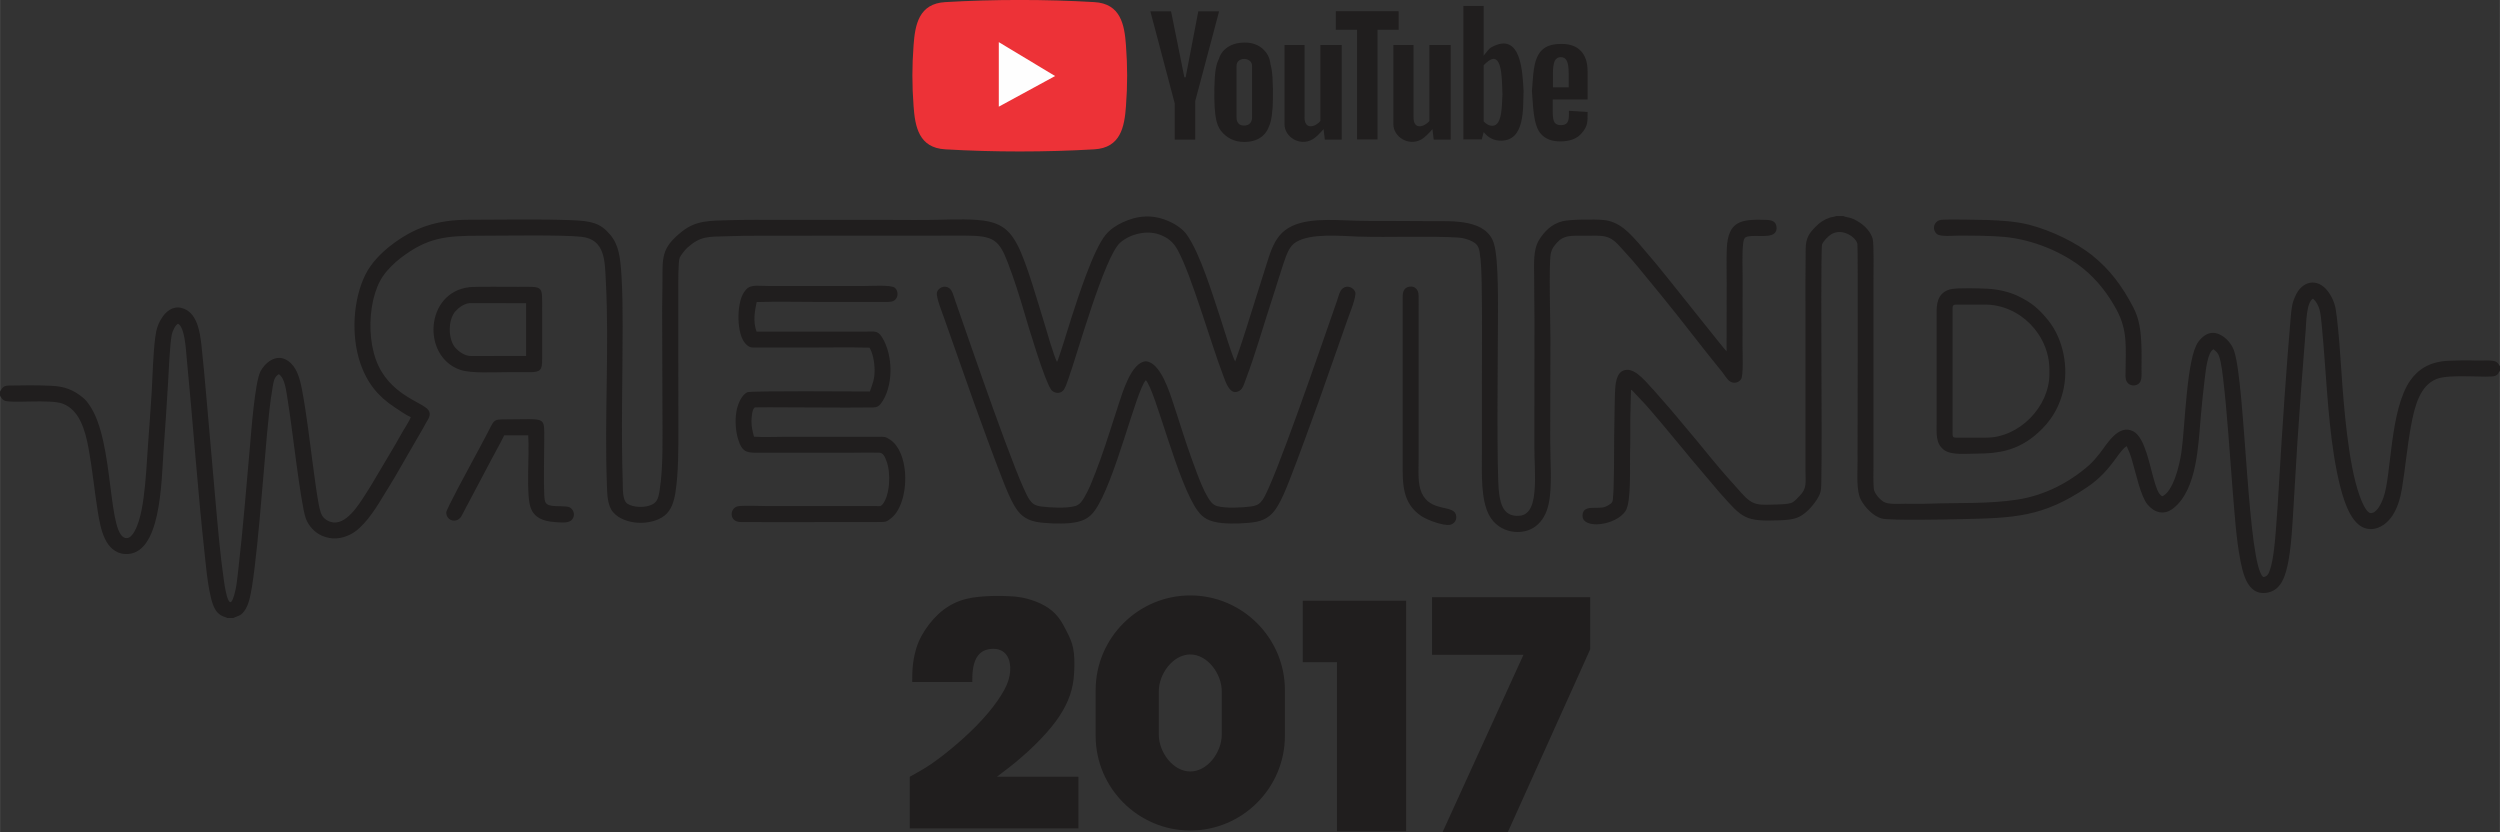 <?xml version="1.0" encoding="UTF-8"?>
<!DOCTYPE svg PUBLIC "-//W3C//DTD SVG 1.1//EN" "http://www.w3.org/Graphics/SVG/1.1/DTD/svg11.dtd">
<!-- Creator: CorelDRAW X8 -->
<svg xmlns="http://www.w3.org/2000/svg" xml:space="preserve" width="236.708mm" height="78.806mm" version="1.1" style="shape-rendering:geometricPrecision; text-rendering:geometricPrecision; image-rendering:optimizeQuality; fill-rule:evenodd; clip-rule:evenodd"
viewBox="0 0 23671 7881"
 xmlns:xlink="http://www.w3.org/1999/xlink">
 <rect x="0" y="0" width="23671" height="7881" fill="#333333" stroke="none"/>
 <defs>
  <style type="text/css">
   <![CDATA[
    .fil3 {fill:#FEFEFE}
    .fil2 {fill:#ED3237}
    .fil0 {fill:#201E1E}
    .fil1 {fill:#201E1E;fill-rule:nonzero}
   ]]>
  </style>
 </defs>
 <g id="Capa_x0020_1">
  <g id="_2602998800816">
   <path class="fil0" d="M0 3707l0 40c13,20 17,32 37,44 54,33 439,-15 558,32 152,59 209,235 244,427 35,193 54,391 85,585 15,94 32,189 69,266 33,70 92,139 191,145 341,18 343,-682 364,-977 15,-210 30,-418 42,-630 6,-102 17,-371 35,-465 7,-40 35,-96 60,-109 63,33 74,232 82,321 60,617 104,1255 171,1865 13,118 38,415 97,515 15,26 26,38 47,54 28,20 45,19 71,32l55 0c46,-23 67,-16 104,-65 24,-32 40,-74 51,-118 64,-248 134,-1234 164,-1552 15,-152 28,-307 55,-457 10,-58 17,-93 58,-117 59,41 69,158 83,241 40,239 122,979 171,1122 26,74 87,138 155,167 92,40 181,30 265,-11 123,-59 233,-230 303,-346 41,-68 82,-132 122,-200 80,-136 157,-275 238,-412 20,-34 39,-67 58,-103 18,-32 53,-75 20,-119 -58,-77 -376,-144 -496,-476 -61,-169 -67,-383 -26,-565 21,-89 50,-164 94,-228 41,-60 105,-122 161,-166 257,-198 429,-215 753,-215 216,0 783,-10 964,10 226,25 221,230 231,420 33,634 -14,1289 10,1926 3,97 5,200 60,263 106,122 359,131 486,31 66,-52 90,-137 103,-219 30,-192 28,-423 28,-623 0,-431 -2,-862 -1,-1294 0,-54 -2,-274 14,-308 13,-26 54,-76 70,-91 126,-113 197,-105 374,-110 106,-4 216,-5 323,-5l1939 -1c266,0 317,41 399,253 59,153 113,323 160,484 33,113 189,636 251,721 23,32 78,46 113,10 23,-23 38,-78 52,-115 80,-222 341,-1159 490,-1287 94,-82 249,-119 369,-77 83,30 134,73 175,148 131,239 310,871 430,1186 23,61 66,206 159,143 29,-19 41,-66 56,-106 45,-118 85,-240 123,-361 51,-163 103,-329 156,-492 27,-82 50,-164 78,-245 30,-86 54,-163 120,-202 143,-84 414,-57 583,-51 301,10 679,-8 959,10 40,3 94,19 125,36 41,23 59,42 69,97 16,94 18,206 20,304 6,322 2,645 2,967 0,212 0,430 0,641 0,187 -11,433 68,582 94,178 320,199 440,107 135,-103 146,-286 145,-503 -1,-102 -6,-208 -6,-313l2 -968c0,-136 -16,-693 3,-796 10,-51 31,-74 57,-104 66,-75 134,-68 260,-68 194,0 238,-16 359,125 50,57 103,112 151,172l220 268c195,238 379,484 573,721 20,24 47,71 72,90 38,29 88,16 110,-17 24,-35 14,-250 14,-310 0,-217 1,-433 1,-649 0,-99 -6,-221 4,-316 7,-65 13,-76 79,-81 92,-7 249,28 238,-87 -6,-51 -43,-64 -96,-66 -233,-8 -363,5 -375,271 -4,105 -1,220 -1,326 0,216 -1,432 -1,648 -12,-7 -587,-735 -671,-834l-160 -188c-92,-103 -184,-207 -333,-222 -84,-8 -312,-6 -387,11 -108,26 -178,102 -225,179 -58,96 -46,229 -46,350 -1,133 3,265 3,399l-1 1209c0,131 12,268 3,397 -8,116 -31,249 -147,256 -137,9 -174,-92 -190,-212 -26,-190 -11,-1377 -11,-1595 0,-179 8,-612 -37,-767 -68,-235 -389,-216 -590,-216 -132,0 -265,-2 -398,-2 -131,0 -268,1 -398,-5 -255,-10 -515,-17 -647,146 -61,75 -90,170 -124,278 -33,104 -65,204 -97,307 -59,185 -131,426 -197,605 -29,-50 -115,-334 -140,-411 -74,-221 -192,-615 -320,-792 -61,-86 -227,-176 -386,-170 -85,3 -152,25 -221,56 -60,28 -118,67 -159,117 -117,140 -262,593 -325,787 -17,52 -123,402 -136,417 -27,-46 -100,-299 -121,-369 -61,-195 -166,-572 -254,-739 -59,-113 -127,-190 -274,-222 -121,-27 -341,-19 -475,-16 -164,4 -332,1 -497,1 -331,0 -662,0 -993,0 -163,0 -327,-2 -488,3 -186,5 -315,1 -449,107 -204,162 -183,250 -185,499 0,83 -3,163 -3,246 0,329 3,657 3,985 0,219 8,500 -26,715 -13,85 -24,128 -99,151 -64,20 -152,15 -205,-17 -51,-32 -44,-144 -46,-200 -16,-493 -1,-988 -1,-1481 0,-160 -1,-321 -11,-480 -11,-165 -22,-288 -108,-389 -93,-109 -174,-128 -360,-136 -326,-12 -658,-4 -985,-4 -298,1 -516,74 -741,251 -83,66 -174,156 -230,267 -116,231 -139,574 -50,837 65,191 170,318 324,419 42,27 109,76 155,95 -18,46 -50,90 -74,132 -24,44 -50,87 -74,130l-229 386c-26,43 -54,85 -81,127 -71,109 -208,303 -356,187 -37,-30 -47,-83 -59,-144 -22,-117 -36,-240 -53,-359 -32,-238 -60,-486 -104,-719 -24,-125 -55,-220 -134,-274 -114,-78 -224,30 -260,102 -53,107 -87,573 -100,722 -34,373 -63,751 -106,1124 -12,98 -18,210 -53,304 -47,129 -84,-153 -87,-174 -35,-243 -56,-491 -78,-737 -29,-329 -58,-663 -87,-992 -15,-166 -29,-332 -47,-494 -14,-127 -41,-318 -188,-355 -87,-22 -147,38 -178,81 -42,61 -61,112 -72,199 -20,165 -24,342 -33,509 -10,169 -23,337 -35,505 -11,165 -20,340 -42,502 -10,76 -23,151 -45,221 -18,57 -57,156 -110,162 -194,23 -113,-916 -360,-1262 -18,-27 -37,-50 -62,-70 -89,-72 -172,-105 -298,-110 -132,-6 -270,-5 -404,-2 -50,1 -60,24 -80,56zm10849 -286c-138,9 -221,299 -256,402 -57,172 -111,352 -172,521 -31,85 -61,166 -96,249 -16,38 -38,82 -57,114 -20,35 -44,73 -89,85 -84,23 -231,15 -319,4 -61,-8 -85,-26 -112,-64 -109,-151 -570,-1504 -704,-1886 -16,-44 -25,-95 -57,-118 -46,-32 -102,-2 -115,38 -15,42 58,215 74,265l271 768c94,259 179,496 280,754 32,81 68,170 109,239 43,72 96,126 199,148 84,17 238,22 327,13 119,-12 180,-46 231,-115 190,-258 394,-1142 486,-1238 92,96 301,980 492,1238 50,69 112,103 231,115 88,9 242,4 327,-13 102,-22 155,-76 198,-148 42,-69 78,-158 110,-239 101,-258 185,-495 280,-754l270 -768c17,-50 89,-223 75,-265 -14,-40 -70,-70 -115,-38 -33,23 -42,74 -57,118 -134,382 -596,1735 -705,1886 -27,38 -51,56 -112,64 -88,11 -235,19 -319,-4 -44,-12 -68,-50 -89,-85 -19,-32 -41,-76 -57,-114 -35,-83 -64,-164 -95,-249 -62,-169 -115,-349 -173,-521 -34,-103 -122,-393 -261,-402zm-6384 -551l516 1 0 499 -518 1c-65,1 -121,-44 -151,-77 -72,-81 -72,-268 1,-348 29,-32 88,-80 152,-76zm309 1252l227 0c14,179 -24,566 25,690 33,87 113,124 224,131 52,4 126,14 160,-17 39,-36 28,-98 -16,-122 -28,-15 -123,-8 -164,-14 -66,-9 -73,-32 -77,-100 -7,-132 0,-386 0,-539 0,-215 15,-180 -365,-180 -131,0 -104,4 -192,166 -44,81 -81,155 -126,235 -40,74 -243,449 -245,479 -2,50 43,91 95,76 46,-13 58,-60 80,-99l250 -472c41,-79 86,-156 124,-234zm8573 -1408c-54,8 -67,48 -66,105l0 1557c0,198 -8,388 179,512 62,40 203,90 266,82 43,-6 76,-51 58,-101 -32,-89 -240,-22 -322,-200 -40,-88 -30,-205 -30,-315l0 -1383c0,-58 1,-116 0,-174 -1,-55 -35,-90 -85,-83zm-8900 5c-423,45 -457,658 -89,783 102,35 317,22 438,22 75,0 150,-1 225,0 98,0 112,-24 112,-120 0,-153 0,-305 0,-458 0,-251 20,-230 -231,-230 -84,0 -398,-3 -455,3zm13930 -637c-69,12 -86,93 -37,134 34,28 155,15 204,15 144,0 291,0 432,12 274,25 559,146 748,299 133,107 240,247 320,397 103,194 83,349 82,580 0,36 -5,68 13,97 13,21 42,40 79,32 70,-16 59,-86 59,-159 0,-72 2,-145 -1,-216 -5,-142 -19,-253 -78,-365 -104,-199 -219,-355 -390,-492 -146,-115 -373,-230 -595,-288 -126,-32 -263,-40 -397,-45 -65,-2 -396,-8 -439,-1zm430 2062l-289 0c-26,0 -30,-11 -30,-36l0 -1192c0,-24 11,-32 34,-32l272 0c332,0 611,286 611,618l0 38c0,313 -287,604 -598,604zm-329 -1407c-109,22 -141,105 -141,205l0 1043c0,125 -12,213 71,276 70,52 214,34 314,34 207,0 371,-33 534,-162 115,-93 224,-219 275,-416 62,-236 3,-512 -139,-686 -85,-104 -153,-166 -291,-231 -80,-37 -182,-61 -281,-66 -72,-4 -282,-9 -342,3zm-10246 555c31,46 48,140 49,205 1,97 -19,134 -45,210 -123,0 -1128,-8 -1160,7 -52,24 -91,107 -104,185 -14,83 -7,185 17,261 34,111 73,127 167,127l874 0c97,0 197,-3 294,-1 40,1 55,43 68,76 46,114 34,332 -37,415 -17,20 -24,15 -57,15l-1023 0c-59,0 -247,-8 -290,2 -80,19 -82,148 26,149 434,3 877,-1 1312,0 64,0 72,-2 113,-35 101,-79 148,-269 132,-446 -11,-110 -49,-237 -139,-298 -46,-31 -55,-29 -119,-28l-878 0c-92,0 -203,5 -293,-1 -13,-50 -23,-84 -24,-141 0,-35 5,-123 32,-136 21,-5 912,5 1121,0 34,-1 53,-12 69,-32 123,-156 125,-462 11,-638 -40,-61 -73,-48 -156,-48l-1029 0c-35,-97 -17,-192 1,-280 196,-6 402,-1 599,-1 201,0 402,0 603,0 52,0 92,4 117,-29 27,-35 14,-89 -13,-107 -42,-27 -216,-15 -287,-15l-900 0c-139,0 -187,-21 -240,61 -72,110 -70,401 18,488 37,37 51,34 116,34l454 0c199,0 403,-4 601,1zm15439 218l0 -41c-11,-16 -15,-29 -32,-41 -31,-23 -132,-12 -189,-14 -87,-3 -181,-2 -267,2 -177,8 -286,81 -360,185 -196,279 -178,897 -255,1110 -19,54 -65,153 -123,147 -41,-4 -86,-116 -104,-167 -108,-303 -150,-859 -172,-1185 -11,-168 -23,-340 -43,-506 -11,-92 -20,-138 -62,-209 -96,-163 -250,-143 -321,-7 -39,76 -45,126 -53,218 -43,502 -78,1023 -108,1526 -10,170 -20,340 -34,509 -8,100 -22,259 -53,354 -12,35 -23,69 -65,73 -149,-113 -169,-1803 -274,-2135 -22,-71 -79,-135 -139,-162 -96,-45 -166,20 -203,71 -111,153 -124,801 -159,1043 -20,141 -82,373 -180,418 -42,-16 -63,-100 -78,-149 -43,-143 -87,-406 -196,-465 -142,-76 -253,123 -317,205 -32,40 -68,84 -105,116 -185,163 -419,284 -673,324 -276,43 -560,29 -843,39 -73,3 -150,1 -224,1 -60,0 -160,8 -203,-18 -32,-19 -90,-77 -94,-126 -6,-66 -3,-149 -3,-217l0 -1764c0,-60 5,-330 -7,-381 -16,-64 -70,-121 -121,-155 -90,-60 -114,-44 -157,-63l-70 0c-16,8 -39,8 -57,14 -59,20 -97,47 -137,88 -54,55 -92,100 -93,208 -3,199 -2,399 -2,598l0 1498c0,115 17,172 -56,244 -19,19 -49,57 -81,67 -31,11 -99,13 -133,14 -171,3 -224,20 -338,-111l-140 -157c-47,-51 -223,-264 -274,-328l-205 -245c-23,-25 -44,-54 -68,-80l-141 -161c-55,-54 -159,-199 -256,-193 -87,4 -105,99 -110,186 -6,98 -4,198 -7,296 -5,197 -1,399 -7,595 -1,48 -2,95 -7,141 -3,28 -4,36 -22,50 -14,10 -32,21 -49,28 -72,30 -218,-29 -217,87 2,129 314,93 407,-46 57,-85 39,-429 43,-557 4,-99 1,-198 2,-297 1,-98 5,-198 7,-294 13,6 5,1 15,10l80 85c84,84 332,388 433,509 29,35 54,67 85,102l216 255c8,11 13,14 22,25 205,231 229,262 552,250 150,-6 196,-22 278,-99 24,-23 62,-70 83,-104 31,-50 37,-80 38,-149 6,-368 1,-763 1,-1133 0,-81 -5,-1096 6,-1126 12,-35 59,-80 88,-98 107,-64 239,33 247,94 6,46 1,1909 1,2072 0,103 -12,267 31,347 37,70 113,155 199,179 75,20 627,9 743,6 511,-11 782,-18 1203,-304 121,-82 199,-172 280,-285 21,-29 65,-90 93,-102 27,67 27,55 51,136 35,118 81,338 145,415 62,76 156,110 249,34 223,-181 232,-599 257,-873 10,-114 21,-225 35,-337 10,-78 26,-267 85,-293 42,35 51,48 67,119 11,53 18,107 24,161 38,317 63,721 89,1044 19,224 33,465 75,681 21,107 49,209 113,265 39,33 83,46 146,34 57,-12 92,-43 116,-75 93,-122 109,-454 121,-635 15,-237 29,-476 43,-712 23,-352 50,-703 78,-1055 6,-86 8,-273 70,-306 68,61 72,145 83,256 10,104 18,209 26,312 30,388 54,840 149,1213 41,159 117,399 285,401 101,1 175,-74 211,-131 46,-72 71,-154 88,-252 32,-196 50,-401 86,-596 36,-194 86,-377 238,-441 129,-55 506,-5 562,-32 28,-14 24,-23 42,-48z"/>
   <path class="fil0" d="M13658 7881l618 0 781 -1733 0 -493 -1498 0 0 545 866 0 -767 1681zm-5044 -37l1597 0 0 -489 -772 0c79,-59 156,-118 227,-180 93,-79 177,-163 243,-237 65,-74 113,-138 151,-204 39,-66 69,-135 86,-202 18,-67 24,-133 26,-200 2,-68 1,-136 -11,-193 -11,-58 -33,-104 -57,-152 -24,-48 -49,-98 -83,-141 -34,-44 -77,-81 -130,-111 -52,-30 -114,-52 -167,-66 -54,-14 -99,-21 -176,-24 -77,-4 -186,-4 -279,6 -92,9 -167,28 -237,62 -70,34 -135,84 -192,147 -58,64 -109,141 -142,217 -32,76 -46,151 -54,214 -7,64 -7,116 -7,167 190,0 379,0 569,0 0,-36 0,-72 5,-112 5,-40 15,-83 35,-118 20,-34 49,-61 90,-74 40,-14 91,-15 130,0 40,14 69,45 85,88 16,43 19,98 8,155 -10,56 -34,113 -78,183 -43,70 -106,153 -181,234 -74,82 -160,162 -245,235 -85,73 -169,138 -242,188 -73,49 -136,83 -199,118l0 489zm2656 -2206c493,0 896,403 896,896l0 434c0,493 -403,896 -896,896 -493,0 -896,-403 -896,-896l0 -434c0,-493 403,-896 896,-896zm0 559c164,0 298,184 298,348l0 412c0,164 -134,348 -298,348 -164,0 -298,-184 -298,-348l0 -412c0,-164 134,-348 298,-348zm1389 1674l655 0 0 -1601 0 -582 -655 0 -324 0 0 582 324 0 0 1601z"/>
   <g id="youtube-2017-seeklogo.com.cdr">
    <path class="fil1" d="M14131 1191c-15,0 -29,-3 -42,-10 -13,-6 -27,-17 -41,-31l0 -532c31,-32 61,-56 87,-60 97,-15 85,260 91,334 -7,76 5,299 -95,299zm-9 -744c-26,14 -50,52 -74,80l0 -471 -192 0 0 1264 174 0 18 -69c23,28 48,48 74,61 26,13 56,20 90,20 232,0 207,-315 214,-469 -10,-167 -18,-572 -304,-416z"/>
    <path class="fil2" d="M8650 428c14,-194 50,-394 300,-408 459,-27 952,-27 1411,0 250,14 286,214 300,408 15,200 15,378 0,578 -14,194 -50,394 -300,408 -459,27 -952,27 -1411,0 -250,-14 -286,-214 -300,-408 -15,-200 -15,-378 0,-578z"/>
    <polygon class="fil3" points="9457,399 9990,720 9457,1010 "/>
    <polygon class="fil1" points="10892,107 11088,107 11214,732 11226,732 11346,107 11543,107 11317,957 11317,1322 11123,1322 11123,980 "/>
    <path class="fil1" d="M11541 558c11,-37 30,-68 59,-93 47,-41 109,-62 187,-62 71,0 130,22 175,65 39,37 62,84 67,139 4,14 8,30 11,48 15,88 15,268 10,360 -4,52 -9,97 -18,133 -5,19 -10,35 -17,50 -11,31 -28,58 -51,81 -45,44 -106,65 -185,65 -89,0 -164,-36 -218,-105 -45,-56 -55,-145 -60,-224 -6,-92 -5,-272 10,-360 7,-43 18,-73 30,-97zm167 554c0,47 23,77 71,77 47,0 76,-29 76,-77l0 -488c0,-86 -147,-90 -147,0l0 488z"/>
    <path class="fil1" d="M14704 695l0 0c0,-55 6,-95 17,-118 12,-24 31,-36 58,-36 26,0 45,12 57,36 11,23 17,63 17,118l0 132 -149 0 0 -132zm328 247l0 0 0 -268c0,-83 -21,-147 -64,-192 -42,-44 -102,-66 -181,-66 -77,0 -140,12 -189,60 -88,87 -80,266 -93,386 12,119 7,321 87,408 44,48 105,69 182,69 85,0 150,-23 193,-68 70,-74 65,-117 65,-211l-177 -11c0,40 4,85 -17,114 -12,15 -32,22 -60,22 -28,0 -47,-9 -59,-26 -11,-18 -17,-50 -17,-96l0 -121 330 0z"/>
    <polygon class="fil1" points="13243,106 12648,106 12648,282 12849,282 12849,1320 13043,1320 13043,282 13243,282 "/>
    <path class="fil1" d="M12704 426l0 896 -160 0 -12 -99c-32,36 -72,79 -107,98 -119,66 -263,-23 -263,-146l0 -749 190 0 0 687c0,121 104,89 150,33l0 -720 202 0z"/>
    <path class="fil1" d="M13736 426l0 896 -161 0 -12 -99c-31,36 -72,79 -106,98 -119,66 -264,-23 -264,-146l0 -749 191 0 0 687c0,121 103,89 150,33l0 -720 202 0z"/>
   </g>
  </g>
 </g>
</svg>
